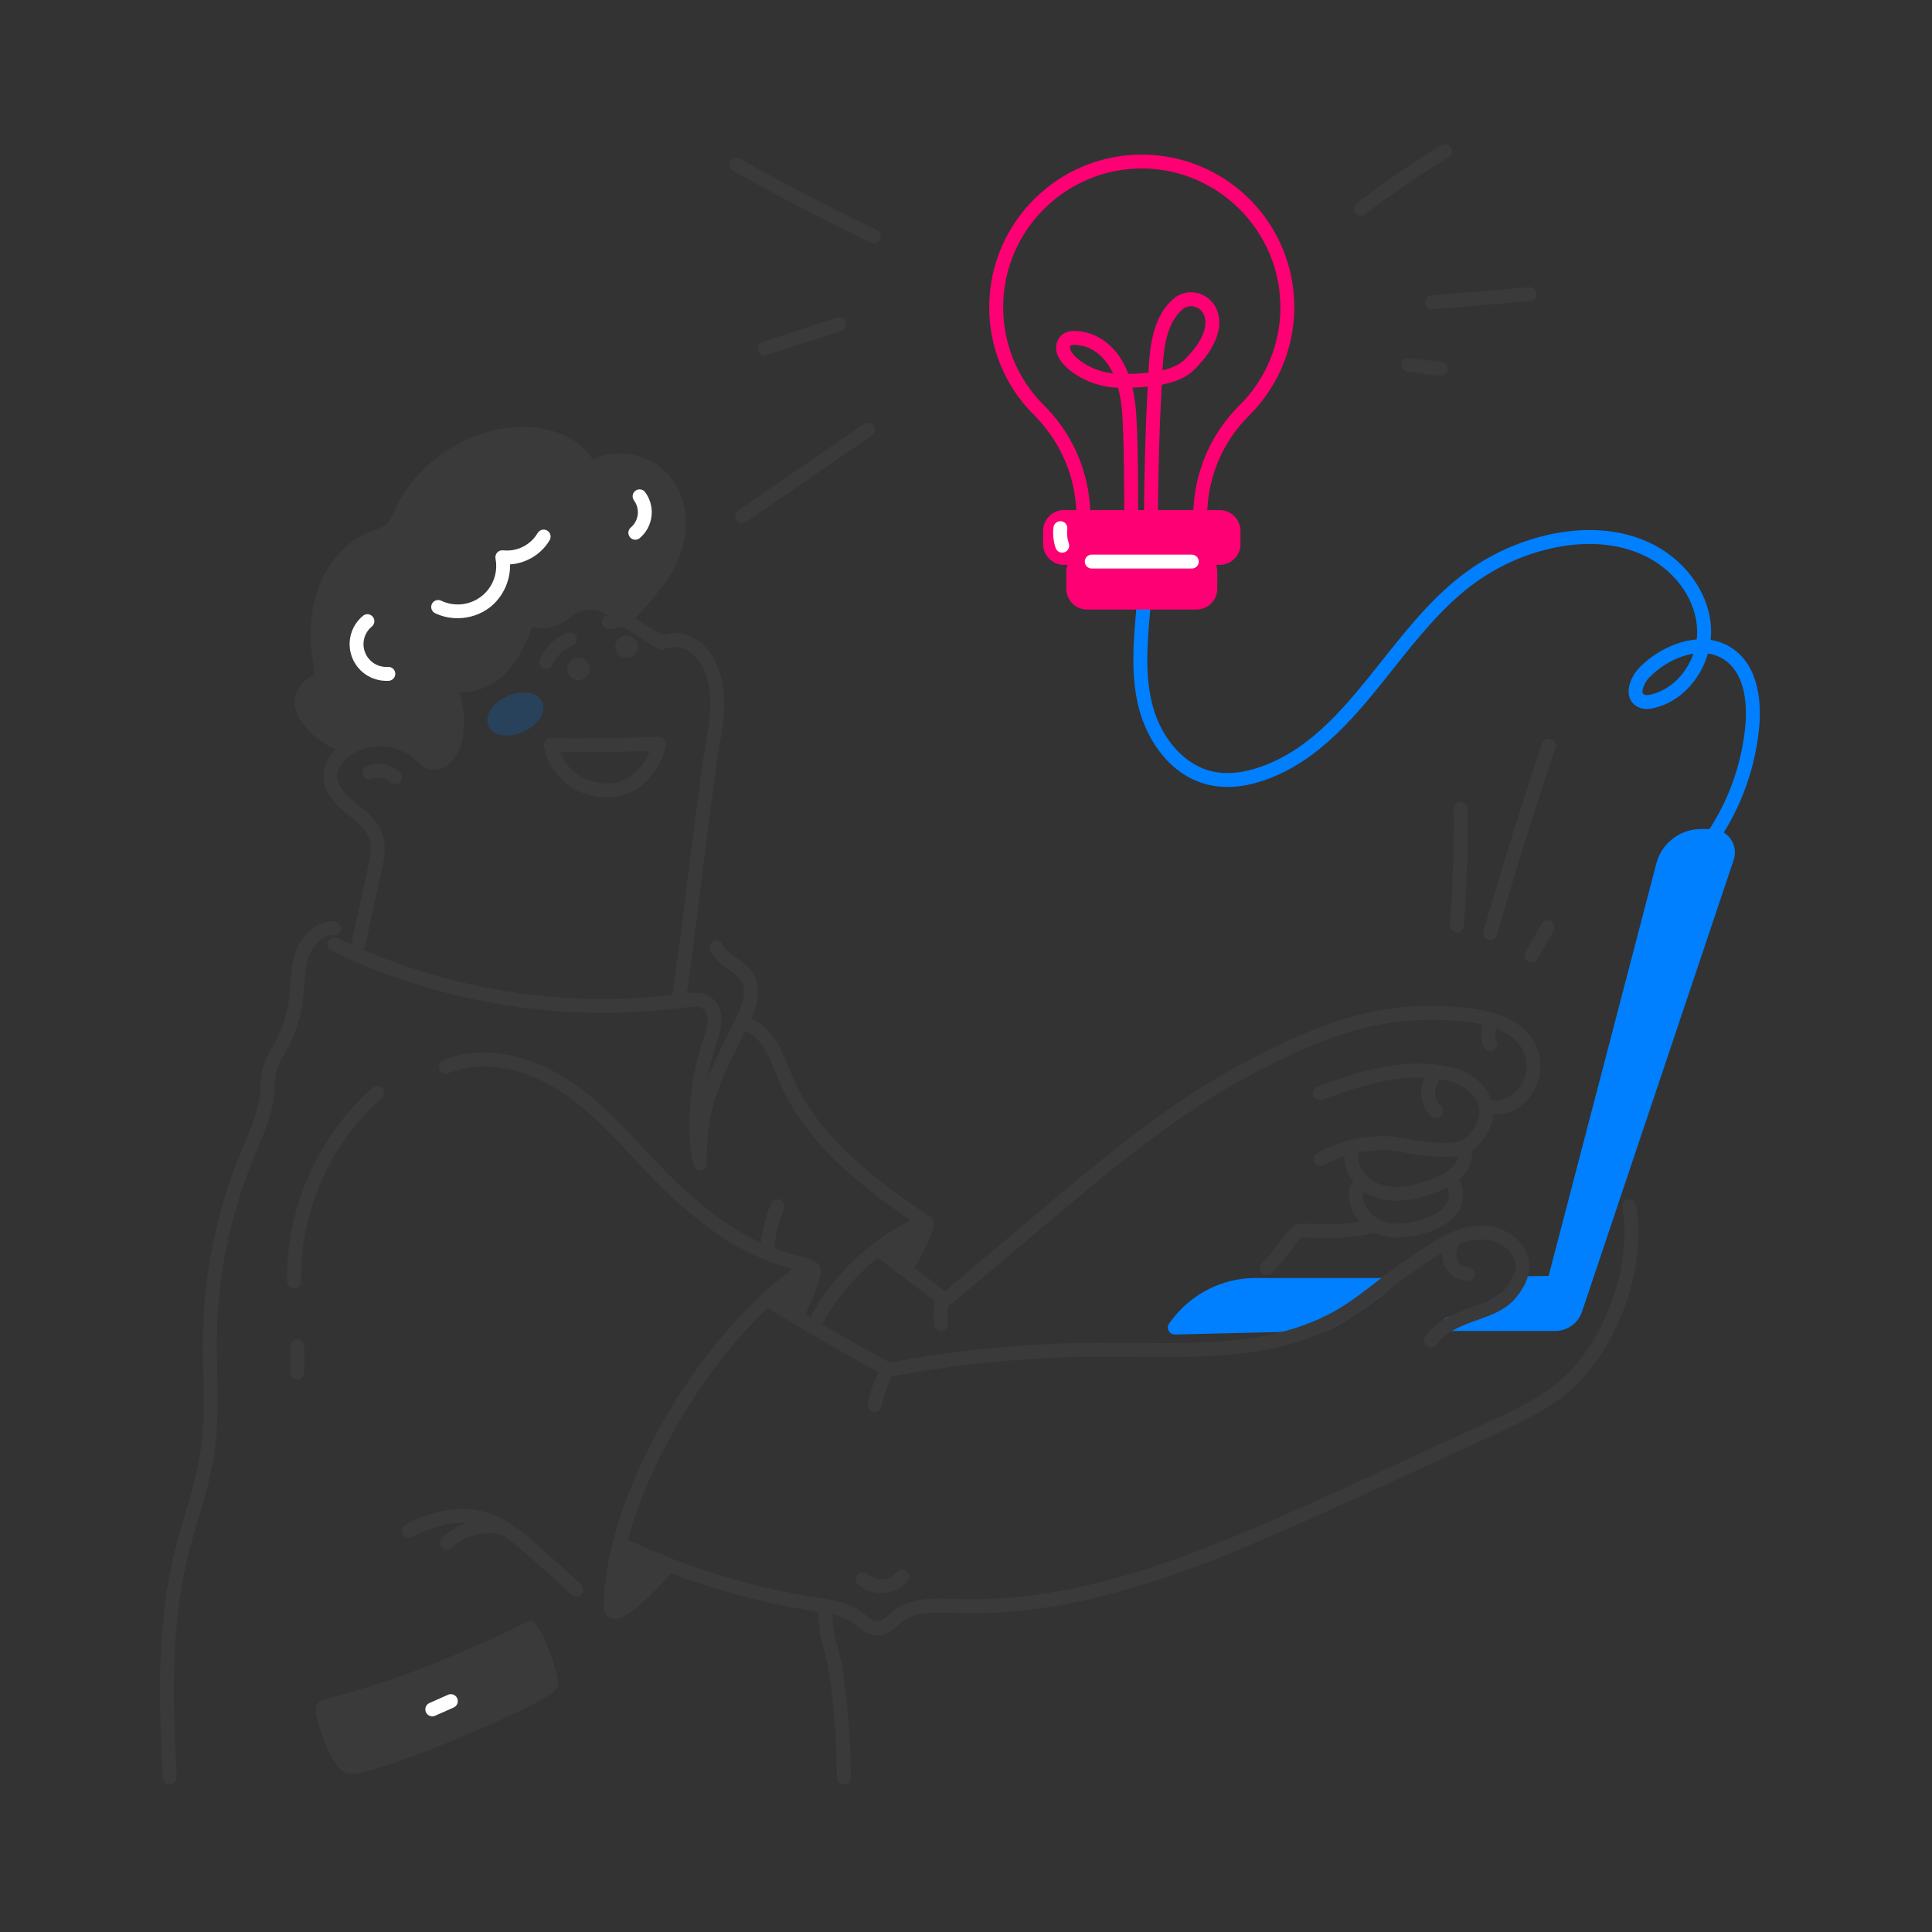 <?xml version="1.0" encoding="UTF-8"?> <svg xmlns="http://www.w3.org/2000/svg" width="141" height="141" viewBox="0 0 141 141" fill="none"><rect x="0" y="0" width="141" height="141" fill="#333333" stroke="none"/><path d="M49.527 73.582C49.502 73.582 49.476 73.58 49.451 73.576C49.318 73.555 49.2 73.483 49.12 73.375C49.041 73.266 49.008 73.131 49.028 72.999C49.378 70.666 49.795 67.3 50.199 64.045C50.713 59.893 51.245 55.599 51.637 53.494C52.133 50.829 51.697 48.654 50.473 47.674C49.868 47.19 49.156 47.086 48.468 47.382C48.392 47.414 48.31 47.427 48.228 47.421C48.146 47.414 48.067 47.388 47.997 47.344L45.341 45.673C45.283 45.639 45.231 45.593 45.191 45.538C45.15 45.484 45.121 45.422 45.105 45.356C45.089 45.289 45.086 45.221 45.097 45.154C45.108 45.087 45.132 45.022 45.168 44.965C45.205 44.907 45.252 44.858 45.308 44.819C45.364 44.78 45.427 44.752 45.493 44.738C45.56 44.724 45.629 44.724 45.695 44.737C45.762 44.75 45.826 44.776 45.882 44.814L48.325 46.351C49.282 46.035 50.283 46.222 51.108 46.881C52.63 48.1 53.201 50.641 52.636 53.679C52.25 55.754 51.72 60.032 51.207 64.171C50.803 67.431 50.385 70.804 50.032 73.149C50.014 73.27 49.953 73.38 49.86 73.46C49.767 73.539 49.649 73.583 49.527 73.582Z" fill="#3A3A3A"></path><path d="M39.859 48.825C39.789 48.825 39.72 48.811 39.656 48.782C39.532 48.728 39.435 48.627 39.386 48.502C39.337 48.377 39.34 48.237 39.394 48.114C39.782 47.236 40.498 46.546 41.389 46.19C41.452 46.163 41.519 46.148 41.588 46.147C41.656 46.146 41.724 46.159 41.787 46.185C41.85 46.211 41.908 46.249 41.956 46.298C42.004 46.346 42.041 46.404 42.067 46.468C42.092 46.532 42.104 46.599 42.102 46.668C42.1 46.736 42.085 46.803 42.056 46.866C42.028 46.928 41.987 46.984 41.937 47.03C41.886 47.076 41.827 47.111 41.762 47.134C41.12 47.391 40.604 47.889 40.324 48.521C40.284 48.612 40.219 48.688 40.137 48.742C40.054 48.796 39.958 48.825 39.859 48.825Z" fill="#3A3A3A"></path><path d="M44.441 45.906C44.313 45.906 44.189 45.857 44.095 45.769C44.002 45.682 43.944 45.562 43.935 45.434C43.926 45.306 43.966 45.179 44.047 45.079C44.127 44.979 44.243 44.914 44.37 44.896L45.403 44.748C45.469 44.739 45.536 44.742 45.601 44.759C45.666 44.776 45.726 44.805 45.78 44.845C45.833 44.885 45.878 44.935 45.912 44.992C45.946 45.05 45.968 45.113 45.978 45.179C45.987 45.245 45.983 45.312 45.967 45.377C45.95 45.441 45.921 45.502 45.881 45.555C45.841 45.609 45.791 45.654 45.734 45.688C45.676 45.722 45.613 45.744 45.547 45.754L44.513 45.906C44.489 45.907 44.465 45.907 44.441 45.906Z" fill="#3A3A3A"></path><path d="M26.137 69.516C26.1 69.516 26.064 69.512 26.028 69.504C25.897 69.476 25.782 69.396 25.709 69.283C25.637 69.17 25.612 69.032 25.64 68.901L26.859 63.287C27.038 62.465 27.158 61.789 26.952 61.191C26.725 60.528 26.116 60.041 25.473 59.525L25.22 59.32C24.085 58.395 23.555 57.486 23.599 56.543C23.634 55.79 24.057 55.049 24.789 54.456C25.654 53.753 26.789 53.4 27.984 53.458C29.178 53.516 30.268 53.98 31.066 54.763C31.114 54.809 31.152 54.865 31.178 54.927C31.204 54.988 31.218 55.054 31.219 55.121C31.22 55.188 31.207 55.254 31.182 55.316C31.157 55.378 31.119 55.435 31.073 55.482C31.026 55.53 30.97 55.568 30.908 55.594C30.846 55.62 30.78 55.633 30.713 55.633C30.646 55.634 30.58 55.621 30.518 55.595C30.456 55.57 30.4 55.532 30.353 55.485C29.075 54.225 26.821 54.113 25.426 55.244C24.929 55.646 24.632 56.137 24.611 56.59C24.583 57.19 24.992 57.825 25.859 58.536L26.108 58.737C26.803 59.293 27.59 59.921 27.913 60.865C28.227 61.778 28.018 62.736 27.851 63.506L26.633 69.119C26.607 69.232 26.544 69.333 26.454 69.405C26.364 69.477 26.252 69.516 26.137 69.516Z" fill="#3A3A3A"></path><path d="M28.824 57.224C28.692 57.224 28.565 57.172 28.47 57.08C28.306 56.925 28.102 56.82 27.881 56.775C27.66 56.73 27.431 56.748 27.22 56.826C27.157 56.861 27.087 56.881 27.016 56.886C26.944 56.892 26.872 56.882 26.805 56.858C26.737 56.833 26.676 56.795 26.624 56.745C26.573 56.695 26.532 56.635 26.506 56.568C26.479 56.501 26.467 56.43 26.47 56.358C26.473 56.287 26.491 56.216 26.524 56.152C26.556 56.088 26.601 56.032 26.657 55.986C26.713 55.941 26.777 55.908 26.846 55.89C27.24 55.739 27.667 55.703 28.08 55.785C28.493 55.868 28.874 56.066 29.178 56.357C29.251 56.427 29.3 56.518 29.321 56.617C29.342 56.715 29.333 56.818 29.295 56.912C29.256 57.005 29.191 57.086 29.108 57.142C29.024 57.198 28.925 57.228 28.824 57.228V57.224Z" fill="#3A3A3A"></path><path d="M22.561 50.08C22.815 49.838 23.221 49.753 23.379 49.44C23.509 49.186 23.454 48.879 23.403 48.594C23.074 46.775 23.071 44.859 23.695 43.119C24.319 41.378 25.632 39.834 27.369 39.201C27.738 39.067 28.13 38.968 28.443 38.726C28.837 38.417 29.03 37.926 29.242 37.473C30.718 34.314 33.941 32.03 37.417 31.691C39.597 31.48 42.119 32.216 43.041 34.204C44.818 33.085 47.43 33.588 48.664 35.29C49.73 36.759 49.726 38.798 49.096 40.502C48.465 42.205 46.778 43.856 45.605 45.244C45.605 45.244 43.461 42.832 41.282 44.681C40.51 45.335 39.138 45.738 38.635 44.859C38.146 46.205 37.634 47.59 36.661 48.641C35.688 49.692 34.122 50.333 32.791 49.812C33.312 51.064 33.474 52.436 33.261 53.774C33.101 54.764 32.33 55.936 31.379 55.61C30.91 55.448 30.613 54.981 30.238 54.679C29.815 54.34 27.929 53.349 25.787 54.407C24.78 54.824 20.519 51.998 22.561 50.08Z" fill="#3A3A3A"></path><path d="M31.703 56.175C31.536 56.174 31.371 56.145 31.213 56.09C30.79 55.945 30.498 55.646 30.24 55.382C30.139 55.275 30.033 55.174 29.921 55.079C29.345 54.704 28.681 54.486 27.995 54.449C27.308 54.412 26.625 54.556 26.012 54.866L25.98 54.88C24.971 55.294 22.793 53.922 21.964 52.634C21.279 51.569 21.372 50.502 22.213 49.708C22.349 49.589 22.497 49.486 22.657 49.402C22.771 49.337 22.9 49.263 22.927 49.21C22.979 49.107 22.939 48.885 22.903 48.689C22.515 46.541 22.621 44.611 23.218 42.95C23.935 40.951 25.422 39.373 27.195 38.727C27.274 38.698 27.354 38.671 27.436 38.642C27.7 38.553 27.952 38.467 28.129 38.327C28.383 38.129 28.542 37.781 28.711 37.413L28.781 37.261C30.336 33.927 33.706 31.542 37.367 31.186C39.499 30.977 42.049 31.631 43.242 33.516C45.216 32.596 47.78 33.207 49.074 34.99C50.153 36.477 50.343 38.603 49.571 40.676C49.038 42.119 47.828 43.485 46.761 44.691C46.489 44.998 46.232 45.288 45.996 45.569C45.949 45.625 45.89 45.67 45.824 45.701C45.759 45.732 45.687 45.749 45.614 45.75C45.541 45.751 45.469 45.737 45.402 45.708C45.336 45.678 45.276 45.635 45.227 45.581C45.154 45.496 43.382 43.566 41.613 45.068C41.036 45.559 40.083 45.99 39.259 45.844C39.122 45.821 38.989 45.78 38.862 45.723C38.439 46.852 37.914 48.04 37.038 48.986C36.212 49.877 34.904 50.593 33.569 50.499C33.877 51.592 33.942 52.739 33.759 53.859C33.64 54.593 33.202 55.524 32.49 55.949C32.253 56.094 31.981 56.172 31.703 56.175ZM27.786 53.426C29.116 53.426 30.155 53.969 30.554 54.286C30.699 54.407 30.836 54.536 30.965 54.673C31.162 54.874 31.348 55.064 31.544 55.132C31.615 55.157 31.691 55.165 31.766 55.155C31.84 55.146 31.912 55.118 31.974 55.076C32.334 54.86 32.665 54.279 32.76 53.695C32.958 52.449 32.808 51.173 32.327 50.007C32.289 49.915 32.279 49.814 32.297 49.716C32.316 49.618 32.363 49.529 32.433 49.457C32.502 49.386 32.592 49.337 32.689 49.316C32.786 49.295 32.887 49.303 32.98 49.339C34.165 49.801 35.527 49.122 36.292 48.296C37.211 47.304 37.716 45.913 38.161 44.687C38.194 44.596 38.252 44.516 38.329 44.457C38.406 44.398 38.498 44.362 38.594 44.354C38.691 44.345 38.788 44.365 38.874 44.41C38.959 44.455 39.031 44.523 39.079 44.607C39.115 44.672 39.166 44.728 39.228 44.769C39.289 44.81 39.36 44.836 39.434 44.844C39.847 44.917 40.502 44.68 40.957 44.294C42.009 43.401 43.225 43.233 44.476 43.808C44.87 43.993 45.237 44.229 45.569 44.511C45.709 44.351 45.853 44.188 46.002 44.019C47.01 42.88 48.152 41.589 48.62 40.326C49.26 38.597 49.119 36.782 48.253 35.588C47.174 34.101 44.869 33.655 43.311 34.633C43.25 34.672 43.181 34.697 43.11 34.706C43.038 34.716 42.966 34.711 42.897 34.69C42.827 34.67 42.763 34.635 42.709 34.588C42.654 34.541 42.61 34.482 42.58 34.417C41.747 32.622 39.411 32.008 37.467 32.199C34.156 32.522 31.108 34.678 29.702 37.693C29.68 37.741 29.657 37.79 29.635 37.838C29.433 38.279 29.205 38.779 28.756 39.13C28.442 39.377 28.079 39.499 27.762 39.608C27.689 39.632 27.615 39.657 27.543 39.684C26.05 40.228 24.79 41.577 24.173 43.296C23.637 44.786 23.547 46.541 23.902 48.509C23.96 48.829 24.038 49.264 23.833 49.671C23.664 49.996 23.387 50.157 23.161 50.286C23.071 50.333 22.985 50.39 22.907 50.455C22.621 50.724 22.292 51.174 22.738 51.967C23.415 53.166 25.175 54.048 25.586 53.948C26.27 53.608 27.022 53.429 27.786 53.426Z" fill="#3A3A3A"></path><path d="M33.388 45.117C32.829 45.119 32.276 44.997 31.77 44.76C31.708 44.733 31.652 44.693 31.606 44.644C31.56 44.594 31.524 44.536 31.501 44.473C31.477 44.409 31.467 44.342 31.47 44.274C31.473 44.207 31.489 44.14 31.518 44.079C31.547 44.018 31.588 43.963 31.639 43.918C31.689 43.873 31.748 43.839 31.812 43.817C31.876 43.795 31.943 43.786 32.011 43.79C32.078 43.795 32.144 43.813 32.205 43.843C32.674 44.066 33.197 44.154 33.713 44.098C34.23 44.041 34.721 43.842 35.131 43.523C35.541 43.204 35.855 42.777 36.037 42.291C36.219 41.804 36.262 41.276 36.162 40.766C36.147 40.687 36.15 40.606 36.172 40.529C36.194 40.452 36.234 40.381 36.289 40.322C36.343 40.264 36.411 40.219 36.486 40.191C36.562 40.164 36.642 40.154 36.722 40.164C37.218 40.218 37.718 40.127 38.163 39.904C38.609 39.681 38.981 39.335 39.235 38.906C39.268 38.848 39.313 38.797 39.366 38.757C39.419 38.716 39.479 38.686 39.544 38.669C39.608 38.651 39.675 38.647 39.742 38.656C39.808 38.664 39.872 38.686 39.93 38.719C39.988 38.752 40.038 38.797 40.079 38.85C40.12 38.903 40.15 38.963 40.167 39.028C40.184 39.092 40.189 39.16 40.18 39.226C40.172 39.292 40.15 39.356 40.117 39.414C39.53 40.439 38.398 41.116 37.226 41.191C37.237 41.791 37.11 42.386 36.855 42.929C36.6 43.473 36.223 43.951 35.754 44.325C35.074 44.843 34.242 45.121 33.388 45.117Z" fill="white"></path><path d="M28.208 49.689C27.654 49.692 27.112 49.523 26.658 49.205C26.204 48.888 25.86 48.437 25.673 47.915C25.485 47.394 25.465 46.827 25.613 46.293C25.762 45.759 26.072 45.284 26.501 44.934C26.606 44.852 26.739 44.815 26.871 44.829C27.003 44.844 27.124 44.91 27.208 45.013C27.292 45.116 27.332 45.248 27.32 45.38C27.308 45.513 27.244 45.635 27.143 45.721C26.869 45.944 26.673 46.248 26.584 46.59C26.494 46.932 26.516 47.293 26.646 47.622C26.775 47.95 27.006 48.229 27.305 48.418C27.604 48.606 27.955 48.695 28.307 48.671C28.442 48.661 28.574 48.706 28.676 48.795C28.778 48.884 28.84 49.009 28.849 49.144C28.858 49.279 28.813 49.411 28.724 49.513C28.636 49.615 28.51 49.677 28.375 49.686C28.32 49.688 28.264 49.689 28.208 49.689Z" fill="white"></path><path d="M46.366 39.39C46.261 39.39 46.158 39.357 46.072 39.296C45.986 39.235 45.921 39.148 45.887 39.048C45.852 38.949 45.85 38.84 45.88 38.739C45.909 38.638 45.97 38.548 46.053 38.483C46.327 38.245 46.502 37.912 46.543 37.551C46.584 37.19 46.489 36.827 46.276 36.532C46.195 36.427 46.159 36.294 46.174 36.163C46.19 36.031 46.256 35.91 46.36 35.827C46.463 35.743 46.595 35.704 46.727 35.717C46.859 35.73 46.981 35.794 47.067 35.895C47.449 36.401 47.623 37.035 47.55 37.665C47.478 38.295 47.166 38.873 46.679 39.28C46.59 39.35 46.48 39.39 46.366 39.39Z" fill="white"></path><path d="M41.811 54.901C41.013 54.901 40.413 54.889 40.153 54.859C40.019 54.843 39.897 54.775 39.814 54.669C39.731 54.563 39.693 54.428 39.709 54.294C39.725 54.16 39.794 54.039 39.9 53.955C40.006 53.872 40.14 53.834 40.274 53.85C41.041 53.939 45.8 53.837 47.363 53.803C47.815 53.794 48.017 53.79 48.074 53.79C48.209 53.79 48.338 53.843 48.433 53.938C48.528 54.033 48.582 54.163 48.582 54.297C48.582 54.432 48.528 54.561 48.433 54.656C48.338 54.751 48.209 54.805 48.074 54.805C48.026 54.805 47.743 54.811 47.385 54.818C45.449 54.86 43.289 54.901 41.811 54.901Z" fill="#3A3A3A"></path><path d="M44.303 58.193C41.263 58.193 39.809 55.719 39.706 54.395C39.7 54.328 39.708 54.261 39.729 54.197C39.75 54.134 39.783 54.075 39.826 54.024C39.87 53.973 39.923 53.931 39.982 53.901C40.042 53.871 40.107 53.852 40.174 53.847C40.24 53.842 40.307 53.85 40.371 53.871C40.434 53.891 40.493 53.924 40.544 53.968C40.595 54.011 40.637 54.064 40.667 54.124C40.697 54.183 40.716 54.248 40.721 54.315C40.797 55.282 41.96 57.177 44.306 57.177C46.35 57.177 47.436 55.259 47.568 54.234C47.584 54.1 47.653 53.979 47.76 53.896C47.866 53.813 48.001 53.776 48.135 53.793C48.268 53.81 48.39 53.879 48.472 53.985C48.555 54.092 48.592 54.226 48.575 54.36C48.382 55.905 46.891 58.191 44.307 58.193H44.303Z" fill="#3A3A3A"></path><path d="M50.98 84.99C50.856 84.989 50.737 84.944 50.644 84.862C50.551 84.781 50.492 84.668 50.476 84.545C50.108 81.615 50.397 78.639 51.322 75.835C51.727 74.616 51.727 73.938 51.322 73.635C51.02 73.408 50.529 73.453 49.964 73.529C41.249 74.703 32.089 73.228 24.18 69.374C24.12 69.345 24.067 69.304 24.023 69.254C23.978 69.204 23.944 69.146 23.923 69.083C23.901 69.02 23.892 68.953 23.896 68.887C23.9 68.82 23.917 68.755 23.946 68.695C23.976 68.635 24.016 68.582 24.066 68.537C24.116 68.493 24.174 68.459 24.237 68.437C24.3 68.416 24.367 68.406 24.434 68.411C24.5 68.415 24.565 68.432 24.625 68.461C32.356 72.229 41.307 73.67 49.829 72.522C50.403 72.445 51.272 72.328 51.931 72.823C53.099 73.698 52.529 75.419 52.285 76.154C51.408 78.815 51.134 81.638 51.483 84.417C51.491 84.484 51.487 84.551 51.469 84.615C51.452 84.68 51.422 84.74 51.381 84.793C51.34 84.846 51.289 84.89 51.231 84.923C51.173 84.956 51.109 84.977 51.043 84.985C51.022 84.988 51.001 84.989 50.98 84.99Z" fill="#3A3A3A"></path><path d="M12.387 130.215C12.257 130.215 12.131 130.165 12.037 130.076C11.942 129.986 11.886 129.863 11.879 129.733C11.583 124.084 11.427 118.565 12.752 113.209C12.975 112.309 13.242 111.409 13.5 110.54C13.94 109.058 14.395 107.526 14.627 105.991C14.912 104.102 14.874 102.134 14.835 100.23C14.817 99.308 14.797 98.355 14.814 97.414C14.893 92.893 15.812 88.426 17.522 84.239C17.619 84 17.72 83.761 17.82 83.522C18.342 82.281 18.88 80.997 19 79.685C19.015 79.523 19.024 79.361 19.033 79.188C19.042 78.744 19.098 78.302 19.202 77.869C19.346 77.345 19.605 76.89 19.855 76.451C19.923 76.332 19.992 76.213 20.057 76.093C20.608 75.074 20.965 73.962 21.108 72.811C21.147 72.494 21.169 72.176 21.193 71.841C21.246 71.079 21.301 70.285 21.561 69.519C21.943 68.387 22.988 67.194 24.369 67.242C24.435 67.244 24.501 67.26 24.561 67.287C24.622 67.315 24.677 67.354 24.722 67.403C24.768 67.452 24.803 67.509 24.826 67.572C24.85 67.634 24.86 67.701 24.858 67.767C24.856 67.834 24.84 67.9 24.812 67.96C24.785 68.021 24.745 68.076 24.696 68.121C24.648 68.167 24.59 68.202 24.528 68.225C24.465 68.249 24.399 68.259 24.332 68.257C23.508 68.231 22.796 69.034 22.522 69.844C22.306 70.487 22.257 71.178 22.206 71.911C22.182 72.25 22.158 72.588 22.116 72.934C21.963 74.213 21.568 75.45 20.953 76.582C20.884 76.709 20.812 76.836 20.74 76.96C20.511 77.362 20.294 77.742 20.185 78.145C20.091 78.483 20.071 78.858 20.05 79.25C20.041 79.424 20.031 79.604 20.015 79.785C19.881 81.254 19.311 82.61 18.76 83.923C18.661 84.158 18.562 84.394 18.465 84.629C16.803 88.698 15.909 93.039 15.831 97.433C15.814 98.354 15.831 99.294 15.851 100.209C15.89 102.155 15.93 104.167 15.632 106.142C15.389 107.75 14.924 109.313 14.474 110.828C14.22 111.687 13.956 112.575 13.739 113.451C12.446 118.674 12.602 124.112 12.893 129.679C12.896 129.745 12.887 129.812 12.864 129.875C12.842 129.938 12.808 129.996 12.763 130.045C12.719 130.094 12.665 130.135 12.604 130.164C12.544 130.192 12.479 130.209 12.412 130.213L12.387 130.215Z" fill="#3A3A3A"></path><path d="M21.461 94.034C21.328 94.034 21.2 93.982 21.105 93.889C21.011 93.796 20.956 93.669 20.953 93.536C20.858 88.186 23.203 82.886 27.224 79.358C27.326 79.278 27.455 79.239 27.584 79.251C27.713 79.263 27.833 79.324 27.919 79.422C28.005 79.519 28.05 79.646 28.045 79.775C28.04 79.906 27.986 80.028 27.893 80.119C24.093 83.453 21.878 88.461 21.971 93.516C21.972 93.582 21.96 93.649 21.935 93.71C21.911 93.773 21.875 93.829 21.828 93.878C21.782 93.925 21.726 93.964 21.665 93.99C21.604 94.017 21.538 94.032 21.471 94.032L21.461 94.034Z" fill="#3A3A3A"></path><path d="M21.698 100.681C21.564 100.681 21.434 100.628 21.339 100.533C21.244 100.438 21.19 100.308 21.19 100.174V98.254C21.19 98.119 21.244 97.99 21.339 97.894C21.434 97.799 21.564 97.746 21.698 97.746C21.833 97.746 21.962 97.799 22.057 97.894C22.152 97.99 22.206 98.119 22.206 98.254V100.174C22.206 100.308 22.152 100.438 22.057 100.533C21.962 100.628 21.833 100.681 21.698 100.681Z" fill="#3A3A3A"></path><path d="M58.818 92.846C58.779 92.846 58.74 92.841 58.702 92.833C54.798 91.921 52.418 90.335 49.627 87.903C48.404 86.837 47.284 85.638 46.202 84.479C44.911 83.097 43.579 81.668 42.082 80.49C38.936 78.011 35.44 77.201 32.73 78.32C32.668 78.346 32.602 78.359 32.535 78.359C32.468 78.359 32.402 78.346 32.34 78.32C32.279 78.295 32.223 78.257 32.175 78.21C32.128 78.162 32.091 78.106 32.065 78.045C32.04 77.983 32.027 77.917 32.027 77.85C32.027 77.784 32.04 77.717 32.066 77.656C32.091 77.594 32.129 77.538 32.176 77.491C32.223 77.443 32.28 77.406 32.341 77.38C33.978 76.704 35.81 76.626 37.781 77.151C39.468 77.601 41.173 78.479 42.711 79.69C44.265 80.914 45.627 82.371 46.941 83.782C48.006 84.921 49.108 86.101 50.291 87.133C52.962 89.46 55.232 90.976 58.931 91.84C59.052 91.868 59.158 91.94 59.23 92.042C59.301 92.143 59.333 92.268 59.319 92.392C59.304 92.515 59.245 92.629 59.153 92.712C59.06 92.795 58.94 92.841 58.816 92.841L58.818 92.846Z" fill="#3A3A3A"></path><path d="M42.051 116.507C41.923 116.507 41.8 116.459 41.706 116.372C40.583 115.328 39.427 114.287 38.268 113.28C37.291 112.435 36.396 111.701 35.335 111.382C34.747 111.205 32.956 110.666 30.075 112.161C29.956 112.223 29.816 112.235 29.688 112.194C29.56 112.154 29.453 112.064 29.391 111.945C29.329 111.825 29.317 111.686 29.357 111.557C29.398 111.429 29.488 111.322 29.607 111.26C31.792 110.126 33.762 109.848 35.628 110.409C36.88 110.786 37.907 111.62 38.935 112.514C40.101 113.529 41.267 114.577 42.397 115.628C42.471 115.698 42.523 115.788 42.546 115.888C42.568 115.987 42.56 116.091 42.523 116.186C42.486 116.28 42.421 116.362 42.337 116.42C42.252 116.476 42.153 116.507 42.051 116.507Z" fill="#3A3A3A"></path><path d="M32.63 113.09C32.529 113.09 32.43 113.06 32.346 113.003C32.262 112.946 32.197 112.866 32.16 112.771C32.122 112.678 32.113 112.575 32.134 112.475C32.156 112.377 32.206 112.286 32.279 112.216C32.906 111.626 33.676 111.21 34.514 111.008C35.351 110.807 36.226 110.828 37.053 111.069C37.117 111.088 37.176 111.119 37.228 111.162C37.28 111.204 37.323 111.256 37.354 111.315C37.386 111.374 37.405 111.438 37.412 111.504C37.419 111.571 37.412 111.637 37.393 111.702C37.374 111.766 37.342 111.825 37.3 111.877C37.258 111.929 37.206 111.971 37.147 112.003C37.088 112.034 37.024 112.054 36.958 112.061C36.891 112.067 36.824 112.061 36.76 112.042C36.105 111.857 35.414 111.843 34.752 112.001C34.09 112.16 33.481 112.487 32.982 112.95C32.887 113.04 32.761 113.09 32.63 113.09Z" fill="#3A3A3A"></path><path d="M44.686 118.089C44.558 118.09 44.436 118.043 44.342 117.957C44.248 117.872 44.189 117.753 44.178 117.627C43.875 114.274 45.339 109.283 48.094 104.278C50.997 99.004 54.889 94.522 58.775 91.98C58.887 91.918 59.018 91.901 59.142 91.931C59.266 91.962 59.374 92.039 59.445 92.145C59.515 92.252 59.542 92.382 59.521 92.508C59.5 92.635 59.432 92.748 59.331 92.826C51.151 98.178 44.609 111.102 45.189 117.532C45.201 117.666 45.159 117.8 45.073 117.902C44.987 118.006 44.863 118.071 44.729 118.083C44.715 118.086 44.7 118.088 44.686 118.089Z" fill="#3A3A3A"></path><path d="M51.099 85.418C50.969 85.419 50.843 85.368 50.749 85.279C50.654 85.189 50.598 85.066 50.591 84.936C50.391 80.981 51.728 78.301 53.143 75.464C53.312 75.132 53.477 74.795 53.644 74.454C54.114 73.492 54.575 72.401 54.114 71.614C53.916 71.275 53.548 71.014 53.161 70.741C52.668 70.393 52.11 69.998 51.827 69.357C51.772 69.234 51.769 69.094 51.818 68.968C51.866 68.842 51.963 68.74 52.086 68.686C52.21 68.632 52.35 68.628 52.476 68.677C52.602 68.726 52.703 68.822 52.757 68.946C52.926 69.331 53.327 69.613 53.749 69.911C54.186 70.221 54.68 70.571 54.993 71.096C55.769 72.419 54.982 74.03 54.559 74.896C54.389 75.239 54.22 75.578 54.051 75.911C52.637 78.743 51.417 81.189 51.604 84.879C51.611 85.014 51.564 85.145 51.474 85.245C51.384 85.345 51.258 85.406 51.123 85.413L51.099 85.418Z" fill="#3A3A3A"></path><path d="M67.374 89.597C67.271 89.597 67.171 89.566 67.086 89.507C63.025 86.715 58.893 83.609 56.94 79.062C56.848 78.849 56.758 78.628 56.67 78.415C56.111 77.05 55.534 75.64 54.32 75.222C54.255 75.203 54.194 75.17 54.142 75.127C54.09 75.082 54.047 75.029 54.016 74.968C53.984 74.907 53.966 74.841 53.961 74.772C53.956 74.704 53.965 74.637 53.988 74.572C54.01 74.507 54.045 74.448 54.09 74.397C54.136 74.347 54.191 74.305 54.253 74.277C54.315 74.248 54.382 74.232 54.45 74.229C54.519 74.227 54.587 74.239 54.65 74.263C56.298 74.83 56.995 76.53 57.612 78.029C57.702 78.249 57.787 78.457 57.875 78.661C59.722 82.959 63.723 85.962 67.664 88.671C67.754 88.732 67.821 88.82 67.857 88.923C67.892 89.025 67.894 89.136 67.862 89.24C67.83 89.344 67.765 89.434 67.678 89.498C67.591 89.563 67.485 89.597 67.376 89.597H67.374Z" fill="#3A3A3A"></path><path d="M59.701 96.638C59.611 96.638 59.524 96.615 59.447 96.57C59.369 96.526 59.305 96.462 59.26 96.385C59.215 96.308 59.192 96.22 59.192 96.13C59.192 96.042 59.215 95.953 59.26 95.876C61.057 92.728 63.806 90.233 67.112 88.748C67.174 88.721 67.24 88.706 67.306 88.704C67.373 88.703 67.44 88.714 67.502 88.739C67.564 88.762 67.621 88.799 67.67 88.845C67.718 88.89 67.757 88.946 67.784 89.007C67.811 89.068 67.826 89.134 67.828 89.201C67.829 89.268 67.818 89.334 67.794 89.397C67.77 89.459 67.734 89.516 67.688 89.564C67.642 89.613 67.587 89.652 67.525 89.679C64.417 91.074 61.832 93.421 60.143 96.382C60.099 96.46 60.034 96.525 59.957 96.569C59.879 96.615 59.791 96.638 59.701 96.638Z" fill="#3A3A3A"></path><path d="M55.988 91.822H55.955C55.889 91.818 55.824 91.8 55.764 91.771C55.704 91.741 55.65 91.701 55.606 91.65C55.562 91.601 55.528 91.543 55.507 91.48C55.485 91.416 55.476 91.349 55.48 91.283C55.555 90.096 55.822 88.93 56.271 87.829C56.325 87.709 56.423 87.615 56.545 87.567C56.667 87.518 56.803 87.519 56.924 87.568C57.046 87.618 57.143 87.712 57.197 87.832C57.25 87.951 57.255 88.087 57.211 88.21C56.804 89.209 56.562 90.266 56.494 91.341C56.487 91.47 56.431 91.593 56.337 91.682C56.243 91.771 56.118 91.822 55.988 91.822Z" fill="#3A3A3A"></path><path d="M64.562 100.319C64.477 100.319 64.394 100.298 64.32 100.257C61.99 98.988 58.338 96.916 55.714 95.24C55.656 95.206 55.606 95.159 55.566 95.104C55.527 95.049 55.499 94.987 55.484 94.921C55.468 94.856 55.467 94.788 55.478 94.721C55.49 94.655 55.514 94.591 55.551 94.534C55.587 94.477 55.634 94.428 55.69 94.389C55.745 94.352 55.808 94.324 55.874 94.31C55.94 94.297 56.008 94.296 56.075 94.309C56.141 94.321 56.204 94.347 56.26 94.385C58.863 96.047 62.49 98.108 64.806 99.365C64.905 99.419 64.983 99.504 65.028 99.608C65.073 99.711 65.083 99.827 65.055 99.936C65.027 100.046 64.964 100.143 64.874 100.212C64.785 100.281 64.676 100.319 64.563 100.319H64.562Z" fill="#3A3A3A"></path><path d="M107.122 93.485C106.796 93.482 106.477 93.395 106.195 93.232C105.914 93.069 105.679 92.835 105.514 92.554C105.289 92.164 105.015 91.333 105.704 90.149C105.735 90.087 105.778 90.033 105.831 89.989C105.884 89.944 105.946 89.911 106.012 89.891C106.078 89.872 106.148 89.865 106.216 89.874C106.285 89.882 106.351 89.904 106.411 89.938C106.471 89.973 106.523 90.019 106.564 90.075C106.605 90.13 106.635 90.194 106.651 90.261C106.667 90.328 106.669 90.398 106.656 90.466C106.645 90.534 106.619 90.599 106.581 90.656C106.261 91.207 106.195 91.7 106.394 92.045C106.469 92.171 106.575 92.276 106.701 92.35C106.827 92.425 106.971 92.464 107.118 92.468C107.252 92.468 107.381 92.522 107.476 92.617C107.571 92.712 107.625 92.841 107.625 92.975C107.625 93.111 107.571 93.239 107.476 93.335C107.381 93.43 107.252 93.484 107.118 93.484L107.122 93.485Z" fill="#3A3A3A"></path><path d="M64.029 119.358C63.405 119.358 62.922 118.973 62.531 118.662C62.425 118.577 62.326 118.498 62.228 118.429C61.508 117.917 60.536 117.764 59.605 117.618L59.476 117.598C54.571 116.826 49.8 115.369 45.301 113.268C45.179 113.212 45.084 113.108 45.038 112.982C44.992 112.855 44.998 112.715 45.056 112.594C45.112 112.471 45.216 112.377 45.342 112.331C45.469 112.285 45.609 112.291 45.731 112.348C50.143 114.409 54.823 115.839 59.633 116.595L59.762 116.616C60.816 116.78 61.905 116.954 62.819 117.601C62.94 117.686 63.055 117.779 63.167 117.867C63.473 118.112 63.759 118.343 64.034 118.343H64.05C64.314 118.332 64.584 118.095 64.87 117.844C64.984 117.743 65.103 117.639 65.229 117.542C66.484 116.576 68.138 116.637 69.597 116.691L69.835 116.7C78.666 117.006 87.155 113.539 95.8 109.647C100.115 107.701 104.484 105.686 108.709 103.736C110.362 102.974 112.073 102.182 113.511 101.054C116.97 98.34 119.163 92.532 118.398 88.109C118.379 87.977 118.412 87.844 118.489 87.736C118.568 87.628 118.685 87.555 118.816 87.534C118.947 87.511 119.082 87.541 119.191 87.618C119.3 87.693 119.375 87.809 119.399 87.94C119.808 90.309 119.47 93.064 118.446 95.703C117.448 98.275 115.917 100.461 114.137 101.858C112.607 103.06 110.837 103.874 109.135 104.662C104.905 106.614 100.536 108.632 96.217 110.577C87.827 114.355 79.57 117.739 70.937 117.739C70.558 117.739 70.18 117.732 69.8 117.72L69.559 117.711C68.206 117.661 66.813 117.61 65.848 118.352C65.749 118.428 65.647 118.521 65.54 118.612C65.153 118.95 64.713 119.339 64.088 119.362L64.029 119.358Z" fill="#3A3A3A"></path><path d="M64.303 116.268C63.982 116.273 63.663 116.214 63.364 116.094C63.066 115.975 62.794 115.797 62.565 115.572C62.481 115.474 62.438 115.348 62.443 115.219C62.449 115.091 62.503 114.969 62.595 114.88C62.687 114.789 62.81 114.738 62.938 114.734C63.067 114.731 63.192 114.777 63.288 114.863C63.588 115.133 63.983 115.273 64.387 115.254C64.79 115.234 65.17 115.055 65.442 114.757C65.483 114.703 65.535 114.659 65.594 114.626C65.653 114.592 65.717 114.571 65.784 114.563C65.852 114.555 65.92 114.561 65.984 114.579C66.049 114.598 66.11 114.63 66.162 114.672C66.215 114.715 66.259 114.767 66.291 114.827C66.323 114.886 66.343 114.951 66.349 115.018C66.356 115.086 66.349 115.153 66.329 115.218C66.309 115.282 66.276 115.342 66.232 115.394C66.011 115.658 65.737 115.872 65.428 116.023C65.119 116.173 64.781 116.257 64.437 116.268H64.303Z" fill="#3A3A3A"></path><path d="M63.835 103.052C63.802 103.053 63.77 103.05 63.737 103.043C63.606 103.017 63.49 102.94 63.415 102.83C63.34 102.718 63.312 102.583 63.337 102.451C63.508 101.577 63.798 100.732 64.198 99.937C64.26 99.819 64.366 99.73 64.493 99.689C64.619 99.648 64.757 99.658 64.876 99.718C64.996 99.778 65.087 99.883 65.129 100.009C65.172 100.135 65.163 100.273 65.105 100.393C64.747 101.106 64.487 101.864 64.333 102.646C64.309 102.761 64.247 102.864 64.156 102.938C64.066 103.012 63.952 103.052 63.835 103.052Z" fill="#3A3A3A"></path><path d="M96.37 85.097C96.257 85.097 96.148 85.059 96.058 84.99C95.969 84.921 95.906 84.824 95.878 84.714C95.85 84.605 95.86 84.489 95.905 84.386C95.95 84.283 96.028 84.197 96.128 84.143C97.785 83.243 99.663 82.825 101.546 82.937C101.77 82.951 102.105 83.011 102.529 83.087C103.765 83.308 106.336 83.763 107.092 82.956C107.832 82.162 108.107 81.359 107.88 80.634C107.626 79.815 106.738 79.106 105.669 78.868C102.826 78.235 99.952 78.968 96.51 80.263C96.384 80.31 96.244 80.306 96.121 80.25C95.999 80.195 95.903 80.093 95.856 79.967C95.808 79.841 95.813 79.701 95.869 79.579C95.924 79.456 96.026 79.36 96.152 79.313C99.764 77.953 102.802 77.189 105.891 77.874C107.323 78.194 108.485 79.158 108.852 80.328C109.088 81.089 109.106 82.284 107.837 83.643C106.703 84.86 103.979 84.372 102.352 84.081C101.976 84.014 101.651 83.956 101.488 83.946C99.794 83.851 98.107 84.226 96.614 85.03C96.539 85.073 96.456 85.096 96.37 85.097Z" fill="#3A3A3A"></path><path d="M101.888 87.634C101.393 87.638 100.9 87.562 100.429 87.41C99.083 86.965 97.835 85.517 98.168 83.956C98.196 83.824 98.275 83.709 98.389 83.636C98.501 83.562 98.639 83.537 98.771 83.565C98.903 83.593 99.017 83.672 99.091 83.786C99.164 83.898 99.19 84.036 99.162 84.168C98.953 85.147 99.813 86.136 100.748 86.446C101.643 86.742 102.719 86.659 104.132 86.184C104.83 85.951 105.608 85.632 106.1 85.041C106.494 84.567 106.421 83.949 106.421 83.941C106.409 83.874 106.411 83.805 106.427 83.739C106.442 83.673 106.471 83.611 106.511 83.555C106.552 83.501 106.602 83.454 106.66 83.419C106.719 83.385 106.783 83.361 106.851 83.352C106.918 83.343 106.987 83.347 107.053 83.365C107.119 83.382 107.179 83.413 107.233 83.455C107.287 83.497 107.331 83.549 107.364 83.609C107.398 83.668 107.418 83.734 107.426 83.801C107.432 83.844 107.568 84.862 106.881 85.688C106.223 86.479 105.239 86.883 104.455 87.145C103.769 87.378 102.855 87.634 101.888 87.634Z" fill="#3A3A3A"></path><path d="M102.045 90.318C101.468 90.324 100.896 90.211 100.364 89.987C99.144 89.463 98.1 88.001 98.544 86.551C98.586 86.426 98.675 86.323 98.793 86.262C98.91 86.201 99.046 86.189 99.173 86.228C99.299 86.267 99.405 86.353 99.469 86.469C99.533 86.585 99.549 86.721 99.514 86.848C99.245 87.732 99.943 88.702 100.764 89.054C101.586 89.406 102.619 89.379 103.847 88.977C104.659 88.712 105.181 88.39 105.49 87.968C105.789 87.559 105.874 86.885 105.525 86.533C105.475 86.487 105.435 86.431 105.407 86.369C105.38 86.306 105.365 86.239 105.364 86.171C105.363 86.103 105.376 86.035 105.401 85.972C105.427 85.909 105.465 85.851 105.513 85.803C105.562 85.755 105.619 85.717 105.682 85.692C105.746 85.667 105.813 85.654 105.882 85.655C105.95 85.657 106.017 85.671 106.079 85.7C106.141 85.728 106.197 85.767 106.244 85.818C106.993 86.57 106.865 87.806 106.311 88.567C105.731 89.358 104.807 89.731 104.163 89.942C103.481 90.178 102.767 90.305 102.045 90.318Z" fill="#3A3A3A"></path><path d="M104.8 81.589C104.676 81.589 104.555 81.544 104.462 81.461C103.682 80.772 103.484 79.53 104.012 78.633C104.044 78.574 104.089 78.521 104.142 78.479C104.195 78.437 104.256 78.406 104.322 78.388C104.387 78.37 104.456 78.365 104.523 78.374C104.59 78.383 104.655 78.406 104.714 78.44C104.772 78.474 104.823 78.52 104.864 78.574C104.904 78.629 104.933 78.691 104.949 78.757C104.965 78.823 104.968 78.891 104.958 78.959C104.946 79.026 104.923 79.09 104.886 79.147C104.75 79.397 104.701 79.685 104.746 79.966C104.791 80.247 104.928 80.506 105.134 80.701C105.212 80.769 105.266 80.859 105.292 80.96C105.316 81.06 105.31 81.166 105.273 81.262C105.236 81.359 105.171 81.442 105.086 81.5C105 81.558 104.9 81.59 104.796 81.589H104.8Z" fill="#3A3A3A"></path><path d="M68.974 95.317C68.767 95.309 68.569 95.231 68.413 95.096L63.85 91.619C63.742 91.537 63.672 91.416 63.654 91.283C63.636 91.15 63.672 91.014 63.753 90.907C63.835 90.8 63.956 90.73 64.089 90.711C64.222 90.693 64.358 90.729 64.465 90.811L68.964 94.24C70.54 92.901 71.983 91.687 73.508 90.403L75.668 88.583C80.356 84.63 85.204 80.541 90.743 77.584C96.526 74.502 101.065 72.856 107.181 73.569C110.536 73.96 111.758 75.377 112.191 76.496C112.732 77.891 112.255 79.358 111.583 80.134C110.98 80.829 109.936 81.587 108.387 81.249L108.359 81.244C108.293 81.231 108.23 81.205 108.174 81.167C108.119 81.13 108.071 81.082 108.034 81.025C107.997 80.969 107.971 80.906 107.958 80.841C107.946 80.774 107.946 80.706 107.96 80.641C107.974 80.575 108.001 80.513 108.04 80.457C108.077 80.402 108.126 80.355 108.183 80.319C108.24 80.282 108.303 80.258 108.369 80.246C108.435 80.234 108.503 80.236 108.569 80.251L108.603 80.258C108.92 80.326 109.888 80.537 110.816 79.469C111.311 78.9 111.616 77.824 111.245 76.866C110.767 75.635 109.321 74.844 107.062 74.581C101.216 73.9 96.825 75.496 91.221 78.484C85.776 81.39 80.971 85.444 76.323 89.364L74.163 91.183C72.617 92.483 71.159 93.712 69.561 95.069C69.407 95.219 69.205 95.308 68.99 95.323L68.974 95.317Z" fill="#3A3A3A"></path><path d="M68.671 97.135C68.546 97.136 68.425 97.091 68.331 97.007C68.237 96.925 68.178 96.81 68.163 96.685C68.09 96.029 68.138 95.365 68.306 94.725C68.322 94.661 68.351 94.601 68.391 94.547C68.432 94.494 68.482 94.449 68.539 94.415C68.597 94.382 68.66 94.359 68.726 94.35C68.792 94.34 68.859 94.345 68.924 94.361C68.989 94.377 69.049 94.407 69.103 94.447C69.156 94.487 69.201 94.537 69.234 94.594C69.268 94.652 69.29 94.716 69.3 94.781C69.309 94.848 69.305 94.915 69.289 94.98C69.153 95.498 69.115 96.037 69.176 96.569C69.191 96.703 69.152 96.837 69.069 96.942C68.985 97.047 68.862 97.115 68.729 97.131C68.71 97.133 68.69 97.135 68.671 97.135Z" fill="#3A3A3A"></path><path d="M92.445 93.057C92.344 93.057 92.246 93.027 92.162 92.971C92.079 92.915 92.014 92.835 91.975 92.742C91.937 92.649 91.927 92.547 91.947 92.448C91.968 92.349 92.017 92.259 92.088 92.188C92.63 91.654 92.74 91.511 93.591 90.381L93.845 90.042C94.014 89.817 94.248 89.51 94.629 89.37C94.875 89.294 95.135 89.272 95.391 89.308H95.403C97.052 89.433 98.71 89.314 100.325 88.957C100.39 88.942 100.457 88.941 100.523 88.952C100.589 88.964 100.651 88.989 100.708 89.024C100.764 89.06 100.812 89.107 100.851 89.162C100.889 89.216 100.916 89.278 100.93 89.343C100.944 89.408 100.946 89.475 100.935 89.541C100.923 89.607 100.898 89.67 100.863 89.726C100.827 89.782 100.78 89.831 100.725 89.869C100.671 89.907 100.609 89.934 100.544 89.948C98.832 90.327 97.073 90.452 95.326 90.32H95.314C95.202 90.303 95.088 90.305 94.976 90.326C94.877 90.361 94.754 90.524 94.655 90.654L94.401 90.993C93.55 92.121 93.396 92.324 92.801 92.911C92.707 93.005 92.579 93.057 92.445 93.057Z" fill="#3A3A3A"></path><path d="M106.321 68.043C106.308 68.043 106.295 68.043 106.281 68.043C106.147 68.032 106.022 67.969 105.935 67.866C105.847 67.764 105.804 67.631 105.815 67.497C106.033 64.698 106.129 61.855 106.097 59.049C106.097 58.982 106.109 58.916 106.134 58.854C106.158 58.792 106.195 58.736 106.242 58.688C106.288 58.64 106.344 58.602 106.405 58.576C106.466 58.55 106.532 58.536 106.599 58.535H106.605C106.739 58.535 106.867 58.588 106.962 58.682C107.057 58.776 107.111 58.903 107.112 59.037C107.144 61.874 107.047 64.747 106.827 67.576C106.816 67.703 106.759 67.822 106.665 67.908C106.571 67.995 106.449 68.043 106.321 68.043Z" fill="#3A3A3A"></path><path d="M108.756 76.723C108.656 76.723 108.558 76.694 108.474 76.637C108.39 76.581 108.325 76.502 108.287 76.409C108.143 76.05 108.084 75.665 108.113 75.28C108.142 74.895 108.26 74.523 108.456 74.191C108.526 74.076 108.638 73.994 108.768 73.962C108.898 73.931 109.036 73.951 109.151 74.02C109.266 74.09 109.349 74.202 109.381 74.332C109.414 74.461 109.394 74.599 109.325 74.715C109.21 74.91 109.141 75.13 109.124 75.357C109.107 75.583 109.142 75.811 109.227 76.022C109.252 76.083 109.265 76.15 109.265 76.216C109.265 76.283 109.252 76.349 109.226 76.411C109.2 76.472 109.162 76.528 109.115 76.575C109.068 76.622 109.012 76.66 108.95 76.685C108.889 76.71 108.823 76.723 108.756 76.723Z" fill="#3A3A3A"></path><path d="M108.752 68.61C108.703 68.61 108.656 68.603 108.609 68.59C108.48 68.553 108.371 68.465 108.306 68.347C108.241 68.23 108.226 68.091 108.263 67.962C109.592 63.384 111.034 58.771 112.546 54.255C112.567 54.191 112.601 54.133 112.644 54.083C112.688 54.032 112.742 53.991 112.801 53.962C112.861 53.932 112.926 53.914 112.992 53.91C113.059 53.905 113.125 53.913 113.189 53.934C113.252 53.956 113.311 53.989 113.36 54.033C113.411 54.077 113.452 54.13 113.482 54.19C113.512 54.249 113.529 54.314 113.534 54.381C113.539 54.447 113.53 54.514 113.509 54.577C112 59.085 110.564 63.684 109.239 68.248C109.207 68.353 109.143 68.445 109.055 68.51C108.967 68.576 108.861 68.611 108.752 68.61Z" fill="#3A3A3A"></path><path d="M111.774 70.253C111.685 70.253 111.597 70.23 111.52 70.186C111.442 70.141 111.378 70.077 111.333 70C111.288 69.923 111.264 69.835 111.264 69.746C111.264 69.657 111.288 69.569 111.332 69.492L112.499 67.416C112.531 67.357 112.575 67.305 112.628 67.264C112.68 67.222 112.74 67.191 112.805 67.172C112.869 67.154 112.936 67.148 113.003 67.156C113.07 67.164 113.135 67.185 113.193 67.218C113.251 67.251 113.303 67.295 113.344 67.348C113.385 67.401 113.416 67.461 113.433 67.526C113.451 67.591 113.456 67.658 113.447 67.725C113.439 67.791 113.417 67.855 113.384 67.914L112.218 69.989C112.173 70.069 112.11 70.135 112.031 70.182C111.954 70.228 111.865 70.253 111.774 70.253Z" fill="#3A3A3A"></path><path d="M125.037 61.52C124.945 61.52 124.855 61.496 124.775 61.448C124.696 61.401 124.632 61.333 124.589 61.252C124.545 61.171 124.524 61.08 124.529 60.987C124.533 60.895 124.563 60.806 124.614 60.73C126.161 58.421 127.109 55.764 127.373 52.998C127.498 51.675 127.471 49.291 125.889 48.182C125.519 47.924 125.093 47.758 124.645 47.697C124.096 49.616 122.615 51.218 120.753 51.663C120.415 51.748 119.916 51.821 119.467 51.56C119.304 51.466 119.165 51.336 119.061 51.179C118.957 51.022 118.891 50.843 118.869 50.656C118.776 49.962 119.199 49.179 119.658 48.71C120.736 47.615 122.293 46.786 123.824 46.669C123.866 46.326 123.87 45.979 123.837 45.635C123.632 43.514 122.085 41.499 119.896 40.498C117.442 39.379 114.826 39.639 113.061 40.056C111.114 40.518 109.277 41.359 107.654 42.529C105.343 44.203 103.467 46.562 101.654 48.843C99.092 52.068 96.441 55.403 92.505 56.861C90.927 57.446 89.465 57.583 88.162 57.268C85.379 56.595 83.749 54.013 83.152 51.821C82.487 49.38 82.722 46.766 82.929 44.459C82.941 44.325 83.007 44.201 83.111 44.114C83.214 44.028 83.349 43.986 83.483 43.998C83.618 44.01 83.742 44.075 83.829 44.179C83.915 44.283 83.957 44.417 83.944 44.552C83.735 46.881 83.522 49.29 84.135 51.555C84.791 53.958 86.466 55.813 88.405 56.282C89.504 56.548 90.774 56.423 92.157 55.91C95.826 54.551 98.273 51.472 100.864 48.21C102.72 45.876 104.639 43.461 107.063 41.706C108.794 40.457 110.754 39.56 112.831 39.066C114.752 38.615 117.61 38.335 120.322 39.574C122.835 40.723 124.613 43.063 124.852 45.537C124.89 45.925 124.887 46.316 124.844 46.703C125.431 46.788 125.989 47.009 126.475 47.349C128.478 48.753 128.532 51.549 128.386 53.091C128.106 56.026 127.1 58.845 125.459 61.294C125.413 61.364 125.35 61.421 125.277 61.46C125.203 61.499 125.121 61.52 125.037 61.52ZM123.586 47.709C122.419 47.886 121.233 48.563 120.386 49.424C120.069 49.746 119.842 50.238 119.878 50.523C119.88 50.557 119.891 50.59 119.908 50.618C119.927 50.646 119.952 50.669 119.982 50.684C120.081 50.742 120.261 50.74 120.52 50.678C121.935 50.337 123.082 49.158 123.586 47.709Z" fill="#007FFE"></path><path d="M82.557 38.181C82.422 38.181 82.293 38.128 82.198 38.033C82.102 37.938 82.049 37.809 82.049 37.674C82.049 37.61 82.067 31.305 81.848 29.612C81.794 29.17 81.711 28.732 81.602 28.3C79.636 28.253 77.773 27.115 77.246 26.055C76.993 25.54 77.018 25.033 77.323 24.627C77.83 23.95 78.81 24.164 79.227 24.257C80.296 24.495 81.274 25.26 81.91 26.356C82.08 26.653 82.226 26.965 82.345 27.286C82.776 27.28 83.29 27.261 83.814 27.202C83.821 27.077 83.829 26.948 83.836 26.827C83.946 24.944 84.24 23.035 85.628 21.817C86.437 21.106 87.658 21.183 88.41 21.986C89.251 22.89 89.425 24.743 87.146 26.988C86.561 27.565 85.724 27.894 84.783 28.077C84.614 31.266 84.522 34.489 84.506 37.675C84.506 37.81 84.453 37.939 84.358 38.035C84.263 38.13 84.133 38.183 83.999 38.183C83.864 38.183 83.735 38.13 83.64 38.035C83.544 37.939 83.491 37.81 83.491 37.675C83.509 34.536 83.594 31.364 83.759 28.222C83.392 28.257 83.019 28.277 82.646 28.288C82.735 28.681 82.805 29.078 82.855 29.479C83.082 31.238 83.066 37.412 83.064 37.674C83.064 37.809 83.011 37.938 82.916 38.033C82.821 38.128 82.692 38.181 82.557 38.181ZM78.411 25.164C78.21 25.164 78.15 25.213 78.134 25.235C78.105 25.274 78.037 25.364 78.155 25.602C78.469 26.233 79.743 27.094 81.235 27.258C81.172 27.12 81.103 26.989 81.031 26.864C80.537 26.013 79.799 25.426 79.005 25.246C78.81 25.198 78.612 25.171 78.412 25.164H78.411ZM86.917 22.345C86.689 22.344 86.468 22.426 86.297 22.577C85.189 23.549 84.943 25.222 84.848 26.884L84.84 27.027C85.476 26.877 86.054 26.639 86.433 26.266C88.192 24.531 88.197 23.25 87.665 22.678C87.571 22.574 87.455 22.491 87.326 22.434C87.198 22.377 87.058 22.346 86.918 22.345H86.917Z" fill="#FF0074"></path><path d="M63.77 17.759C63.693 17.759 63.618 17.741 63.549 17.708C60.164 16.072 56.78 14.312 53.498 12.476C53.383 12.409 53.299 12.3 53.264 12.171C53.228 12.043 53.245 11.906 53.31 11.79C53.375 11.673 53.483 11.587 53.611 11.55C53.739 11.513 53.877 11.527 53.994 11.59C57.258 13.415 60.621 15.167 63.99 16.793C64.094 16.843 64.178 16.927 64.228 17.03C64.278 17.134 64.291 17.252 64.266 17.364C64.24 17.476 64.177 17.576 64.087 17.648C63.997 17.72 63.885 17.759 63.77 17.759Z" fill="#3A3A3A"></path><path d="M55.808 25.938C55.687 25.937 55.57 25.894 55.478 25.816C55.386 25.737 55.325 25.628 55.306 25.509C55.288 25.389 55.312 25.267 55.376 25.164C55.439 25.061 55.537 24.984 55.652 24.947L61.117 23.177C61.244 23.141 61.379 23.156 61.495 23.218C61.611 23.28 61.698 23.385 61.738 23.511C61.778 23.636 61.768 23.771 61.71 23.89C61.652 24.008 61.55 24.098 61.427 24.143L55.962 25.913C55.912 25.929 55.86 25.937 55.808 25.938Z" fill="#3A3A3A"></path><path d="M54.166 38.178C54.058 38.178 53.953 38.144 53.866 38.08C53.779 38.015 53.714 37.925 53.682 37.822C53.65 37.718 53.652 37.607 53.687 37.505C53.722 37.403 53.79 37.314 53.879 37.253L63.062 30.942C63.117 30.902 63.179 30.874 63.245 30.859C63.311 30.843 63.38 30.842 63.446 30.853C63.513 30.865 63.577 30.89 63.634 30.926C63.691 30.963 63.74 31.01 63.778 31.066C63.816 31.122 63.843 31.185 63.857 31.251C63.87 31.317 63.871 31.386 63.858 31.452C63.844 31.518 63.818 31.582 63.78 31.638C63.742 31.694 63.694 31.742 63.637 31.779L54.454 38.09C54.369 38.148 54.269 38.179 54.166 38.178Z" fill="#3A3A3A"></path><path d="M99.323 15.748C99.216 15.748 99.113 15.715 99.027 15.653C98.941 15.592 98.876 15.505 98.842 15.404C98.807 15.304 98.805 15.196 98.836 15.094C98.866 14.993 98.928 14.903 99.012 14.838C100.994 13.307 103.061 11.889 105.205 10.593C105.32 10.523 105.458 10.502 105.589 10.534C105.719 10.566 105.832 10.649 105.902 10.764C105.971 10.88 105.992 11.018 105.96 11.149C105.928 11.28 105.845 11.392 105.73 11.462C103.62 12.738 101.584 14.133 99.633 15.641C99.545 15.71 99.435 15.748 99.323 15.748Z" fill="#3A3A3A"></path><path d="M104.549 22.569C104.415 22.575 104.283 22.527 104.184 22.435C104.085 22.344 104.026 22.217 104.02 22.082C104.015 21.948 104.063 21.816 104.155 21.717C104.246 21.618 104.373 21.559 104.508 21.554L111.596 20.962C111.663 20.956 111.73 20.964 111.794 20.984C111.858 21.005 111.916 21.037 111.968 21.081C112.019 21.124 112.061 21.177 112.091 21.236C112.122 21.296 112.14 21.36 112.146 21.427C112.152 21.494 112.144 21.561 112.124 21.625C112.103 21.688 112.07 21.747 112.027 21.799C111.984 21.849 111.931 21.892 111.872 21.922C111.812 21.953 111.748 21.971 111.681 21.977L104.592 22.569C104.578 22.57 104.564 22.57 104.549 22.569Z" fill="#3A3A3A"></path><path d="M105.14 27.43C105.118 27.431 105.097 27.431 105.076 27.43L102.716 27.131C102.65 27.123 102.586 27.102 102.528 27.069C102.471 27.036 102.42 26.992 102.378 26.939C102.338 26.887 102.308 26.826 102.29 26.762C102.272 26.698 102.267 26.631 102.275 26.564C102.284 26.498 102.305 26.434 102.338 26.376C102.371 26.318 102.415 26.267 102.468 26.227C102.52 26.186 102.581 26.155 102.645 26.138C102.709 26.12 102.776 26.115 102.842 26.123L105.206 26.419C105.333 26.436 105.45 26.5 105.532 26.599C105.614 26.698 105.655 26.825 105.647 26.954C105.639 27.082 105.582 27.203 105.489 27.291C105.395 27.38 105.271 27.429 105.143 27.43H105.14Z" fill="#3A3A3A"></path><path d="M61.587 130.215C61.452 130.215 61.323 130.161 61.228 130.066C61.133 129.971 61.079 129.842 61.079 129.707C61.09 127.371 60.786 122.804 60.209 120.66L60.147 120.43C59.87 119.414 59.554 118.266 59.901 117.155C59.94 117.026 60.03 116.918 60.149 116.855C60.208 116.824 60.272 116.805 60.339 116.799C60.405 116.793 60.472 116.8 60.536 116.819C60.6 116.839 60.659 116.871 60.71 116.914C60.761 116.957 60.804 117.008 60.835 117.068C60.866 117.127 60.885 117.191 60.892 117.258C60.898 117.324 60.891 117.391 60.871 117.455C60.617 118.284 60.871 119.239 61.125 120.163L61.188 120.396C61.788 122.625 62.104 127.319 62.093 129.711C62.092 129.845 62.038 129.973 61.943 130.067C61.849 130.161 61.72 130.215 61.587 130.215Z" fill="#3A3A3A"></path><path d="M38.692 118.829C39.444 119.786 40.34 122.675 40.215 122.919C39.722 123.885 26.635 129.415 25.432 128.914C24.534 128.539 23.26 124.704 23.627 124.598C28.64 123.195 30.834 122.327 33.789 121.083C35.449 120.388 37.084 119.636 38.692 118.829Z" fill="#3A3A3A"></path><path d="M25.65 129.452C25.509 129.457 25.369 129.433 25.238 129.382C24.741 129.174 24.227 128.429 23.71 127.164C23.363 126.313 23.027 125.226 23.057 124.71C23.085 124.256 23.396 124.134 23.49 124.108C28.499 122.706 30.648 121.852 33.594 120.613C35.236 119.923 36.875 119.167 38.465 118.37C38.569 118.317 38.689 118.302 38.804 118.328C38.918 118.354 39.02 118.418 39.092 118.511C39.605 119.165 40.081 120.45 40.262 120.97C40.875 122.739 40.741 123.001 40.669 123.144C40.573 123.331 40.415 123.642 38.091 124.785C36.779 125.429 35.072 126.192 33.285 126.932C31.437 127.692 29.68 128.36 28.34 128.802C26.821 129.305 26.073 129.452 25.65 129.452ZM25.614 128.437C26.046 128.488 28.309 127.893 32.881 126.002C36.519 124.498 39.152 123.18 39.707 122.725C39.619 122.181 39.068 120.429 38.519 119.481C37.035 120.215 35.513 120.912 33.987 121.553C31.071 122.779 28.926 123.632 24.094 124.996C24.218 125.593 24.398 126.176 24.634 126.738C25.07 127.818 25.458 128.343 25.614 128.437V128.437Z" fill="#3A3A3A"></path><path d="M66.065 92.672C66.065 92.672 68.46 88.659 67.319 89.214C66.388 89.666 64.157 91.218 64.157 91.218L66.065 92.672Z" fill="#3A3A3A"></path><path d="M66.065 93.18C65.954 93.18 65.846 93.143 65.758 93.076L63.85 91.622C63.786 91.573 63.735 91.51 63.7 91.438C63.666 91.366 63.648 91.287 63.65 91.207C63.652 91.127 63.672 91.048 63.71 90.978C63.748 90.908 63.802 90.847 63.868 90.801C63.96 90.737 66.141 89.223 67.097 88.758C67.582 88.522 67.863 88.746 67.961 88.854C68.258 89.178 68.254 89.645 67.404 91.303C66.981 92.131 66.52 92.9 66.501 92.932C66.464 92.993 66.415 93.046 66.357 93.087C66.299 93.128 66.232 93.157 66.162 93.171C66.13 93.176 66.098 93.18 66.065 93.18ZM65.024 91.24L65.916 91.917C66.296 91.249 66.66 90.547 66.887 90.033C66.279 90.4 65.53 90.898 65.024 91.24Z" fill="#3A3A3A"></path><path d="M58.118 96.13C58.118 96.13 60.17 92.004 59.058 92.611C56.997 93.732 55.99 94.81 55.99 94.81L58.118 96.13Z" fill="#3A3A3A"></path><path d="M58.118 96.637C58.024 96.637 57.931 96.612 57.851 96.562L55.72 95.245C55.657 95.206 55.602 95.153 55.561 95.09C55.52 95.027 55.494 94.956 55.484 94.881C55.474 94.807 55.481 94.731 55.503 94.66C55.526 94.588 55.564 94.523 55.615 94.467C55.658 94.421 56.703 93.313 58.812 92.164C59.282 91.911 59.573 92.115 59.682 92.217C59.995 92.519 60.032 93.002 59.332 94.686C58.98 95.532 58.589 96.322 58.571 96.356C58.539 96.419 58.495 96.475 58.441 96.52C58.386 96.565 58.323 96.598 58.255 96.618C58.211 96.63 58.164 96.637 58.118 96.637ZM56.822 94.733L57.906 95.402C58.222 94.741 58.503 94.063 58.745 93.371C58.067 93.77 57.423 94.225 56.822 94.733Z" fill="#3A3A3A"></path><path d="M48.82 114.216C48.82 114.216 45.533 118.108 44.687 117.582C44.236 117.302 45.209 112.704 45.209 112.704L48.82 114.216Z" fill="#3A3A3A"></path><path d="M44.874 118.142C44.713 118.143 44.555 118.098 44.419 118.014C44.075 117.8 44.031 117.342 44.071 116.672C44.096 116.239 44.166 115.662 44.276 114.958C44.464 113.774 44.709 112.61 44.712 112.598C44.727 112.525 44.759 112.456 44.804 112.397C44.849 112.337 44.907 112.288 44.973 112.253C45.039 112.218 45.112 112.199 45.187 112.195C45.261 112.192 45.336 112.206 45.405 112.234L49.015 113.747C49.089 113.778 49.154 113.825 49.206 113.886C49.258 113.947 49.294 114.019 49.313 114.096C49.332 114.174 49.332 114.255 49.314 114.333C49.295 114.411 49.259 114.483 49.207 114.544C49.173 114.584 48.361 115.545 47.425 116.458C46.244 117.612 45.455 118.142 44.874 118.142ZM45.583 113.41C45.295 114.868 45.061 116.418 45.069 117.064C45.619 116.805 46.817 115.71 47.976 114.413L45.583 113.41Z" fill="#3A3A3A"></path><path d="M31.55 125.259C31.433 125.26 31.32 125.22 31.229 125.147C31.139 125.074 31.076 124.972 31.052 124.857C31.027 124.743 31.043 124.624 31.096 124.521C31.149 124.416 31.237 124.335 31.343 124.288L32.697 123.686C32.821 123.631 32.961 123.628 33.087 123.677C33.212 123.725 33.314 123.821 33.368 123.945C33.423 124.069 33.426 124.209 33.378 124.335C33.329 124.461 33.233 124.562 33.109 124.617L31.755 125.218C31.691 125.246 31.62 125.26 31.55 125.259Z" fill="white"></path><path d="M113.414 93.615L121.378 63.115C121.543 62.511 121.901 61.978 122.398 61.599C122.895 61.219 123.503 61.013 124.129 61.013H124.908C125.098 61.013 125.286 61.058 125.455 61.145C125.624 61.232 125.77 61.358 125.881 61.512C125.993 61.666 126.065 61.845 126.093 62.033C126.122 62.221 126.105 62.414 126.045 62.594L114.972 95.572C114.868 95.879 114.672 96.146 114.408 96.335C114.144 96.525 113.828 96.626 113.504 96.626H105.777C105.777 96.626 110.406 95.287 110.738 93.665L113.414 93.615Z" fill="#007FFE"></path><path d="M113.504 97.135H105.777C105.656 97.135 105.537 97.091 105.445 97.011C105.353 96.93 105.293 96.82 105.275 96.698C105.259 96.578 105.285 96.455 105.352 96.352C105.418 96.25 105.519 96.174 105.636 96.14C107.436 95.618 110.054 94.473 110.241 93.564C110.264 93.451 110.325 93.348 110.413 93.275C110.502 93.201 110.613 93.159 110.728 93.157L113.02 93.115L120.889 62.986C121.083 62.275 121.505 61.647 122.091 61.198C122.677 60.75 123.394 60.506 124.131 60.505H124.909C125.18 60.505 125.447 60.569 125.688 60.693C125.929 60.816 126.138 60.995 126.295 61.215C126.453 61.435 126.557 61.69 126.597 61.957C126.638 62.225 126.614 62.499 126.528 62.755L115.455 95.734C115.318 96.143 115.056 96.498 114.706 96.75C114.355 97.001 113.935 97.136 113.504 97.135ZM108.554 96.12H113.504C113.722 96.12 113.934 96.052 114.112 95.924C114.289 95.797 114.421 95.617 114.49 95.41L125.561 62.432C125.596 62.328 125.606 62.217 125.589 62.109C125.573 62 125.531 61.897 125.467 61.808C125.403 61.719 125.319 61.646 125.221 61.596C125.123 61.546 125.015 61.52 124.905 61.52H124.126C123.613 61.522 123.114 61.692 122.705 62.004C122.298 62.317 122.003 62.755 121.868 63.251L113.905 93.745C113.877 93.852 113.815 93.948 113.728 94.016C113.641 94.084 113.534 94.123 113.423 94.125L111.095 94.169C110.759 94.838 109.921 95.482 108.554 96.12Z" fill="#007FFE"></path><path d="M85.738 96.886L96.683 96.627C98.411 95.871 100.988 93.777 100.988 93.777H91.625C90.513 93.777 89.416 94.037 88.422 94.538C87.428 95.039 86.567 95.766 85.905 96.66L85.738 96.886Z" fill="#007FFE"></path><path d="M85.737 97.394C85.643 97.394 85.551 97.368 85.471 97.319C85.391 97.269 85.326 97.199 85.283 97.115C85.241 97.031 85.223 96.937 85.231 96.843C85.239 96.749 85.273 96.66 85.329 96.584L85.498 96.359C86.209 95.402 87.133 94.625 88.197 94.088C89.261 93.552 90.434 93.272 91.626 93.269H100.989C101.094 93.269 101.196 93.302 101.282 93.362C101.368 93.422 101.433 93.508 101.469 93.607C101.504 93.706 101.507 93.813 101.478 93.914C101.45 94.015 101.392 94.105 101.31 94.171C101.203 94.256 98.658 96.318 96.887 97.093C96.827 97.12 96.762 97.133 96.696 97.135L85.751 97.394H85.737ZM91.624 94.284C90.726 94.287 89.837 94.471 89.012 94.826C88.187 95.182 87.442 95.701 86.824 96.353L96.568 96.122C97.482 95.704 98.639 94.911 99.49 94.284H91.624Z" fill="#007FFE"></path><path d="M87.556 38.241H79.101C78.973 38.241 78.849 38.193 78.755 38.106C78.661 38.02 78.603 37.901 78.593 37.773L78.517 36.814C78.325 34.382 77.238 32.062 75.458 30.282C74.401 29.232 73.566 27.978 73.005 26.597C72.445 25.215 72.17 23.735 72.198 22.244C72.288 16.172 77.269 11.283 83.328 11.283H83.466C85.662 11.31 87.801 11.986 89.614 13.226C91.427 14.466 92.832 16.215 93.653 18.252C94.474 20.289 94.674 22.524 94.227 24.674C93.781 26.825 92.708 28.795 91.145 30.337C89.384 32.093 88.314 34.423 88.131 36.903L88.062 37.776C88.051 37.903 87.993 38.021 87.899 38.107C87.806 38.193 87.683 38.241 87.556 38.241ZM79.569 37.225H87.087L87.12 36.82C87.321 34.097 88.497 31.538 90.432 29.611C91.389 28.673 92.149 27.552 92.666 26.316C93.184 25.079 93.448 23.752 93.444 22.411C93.444 16.901 88.96 12.364 83.455 12.296H83.33C77.822 12.296 73.297 16.739 73.215 22.257C73.189 23.612 73.438 24.958 73.947 26.214C74.456 27.47 75.214 28.61 76.176 29.565C78.112 31.48 79.302 34.022 79.533 36.735L79.569 37.225Z" fill="#FF0074"></path><path d="M89.007 37.733H77.65C77.09 37.733 76.635 38.188 76.635 38.749V39.703C76.635 40.264 77.09 40.718 77.65 40.718H89.007C89.567 40.718 90.022 40.264 90.022 39.703V38.749C90.022 38.188 89.567 37.733 89.007 37.733Z" fill="#FF0074"></path><path d="M89.01 41.226H77.651C77.247 41.226 76.859 41.065 76.573 40.78C76.288 40.494 76.127 40.107 76.127 39.703V38.748C76.127 38.345 76.288 37.957 76.573 37.672C76.859 37.386 77.247 37.226 77.651 37.226H89.01C89.413 37.226 89.8 37.386 90.086 37.672C90.372 37.957 90.533 38.345 90.533 38.748V39.703C90.533 40.107 90.372 40.494 90.086 40.78C89.8 41.065 89.413 41.226 89.01 41.226ZM77.651 38.241C77.516 38.241 77.387 38.294 77.291 38.389C77.196 38.485 77.143 38.614 77.143 38.748V39.703C77.143 39.838 77.196 39.967 77.291 40.062C77.387 40.157 77.516 40.211 77.651 40.211H89.01C89.144 40.211 89.273 40.157 89.369 40.062C89.464 39.967 89.517 39.838 89.517 39.703V38.748C89.517 38.614 89.464 38.485 89.369 38.389C89.273 38.294 89.144 38.241 89.01 38.241H77.651Z" fill="#FF0074"></path><path d="M87.315 40.718H79.342C78.781 40.718 78.327 41.173 78.327 41.734V42.962C78.327 43.523 78.781 43.977 79.342 43.977H87.315C87.875 43.977 88.33 43.523 88.33 42.962V41.734C88.33 41.173 87.875 40.718 87.315 40.718Z" fill="#FF0074"></path><path d="M87.317 44.485H79.342C78.938 44.485 78.551 44.325 78.265 44.039C77.98 43.753 77.819 43.366 77.819 42.962V41.733C77.819 41.33 77.98 40.942 78.265 40.657C78.551 40.371 78.938 40.21 79.342 40.21H87.317C87.721 40.21 88.109 40.371 88.394 40.657C88.68 40.942 88.84 41.33 88.84 41.733V42.962C88.84 43.366 88.68 43.753 88.394 44.039C88.109 44.325 87.721 44.485 87.317 44.485ZM79.345 41.226C79.21 41.226 79.081 41.279 78.986 41.374C78.891 41.47 78.837 41.599 78.837 41.733V42.962C78.837 43.097 78.891 43.226 78.986 43.321C79.081 43.416 79.21 43.47 79.345 43.47H87.317C87.452 43.47 87.581 43.416 87.676 43.321C87.771 43.226 87.825 43.097 87.825 42.962V41.733C87.825 41.599 87.771 41.47 87.676 41.374C87.581 41.279 87.452 41.226 87.317 41.226H79.345Z" fill="#FF0074"></path><g opacity="0.2"><path d="M37.982 52.941C38.803 52.569 39.3 51.896 39.093 51.438C38.885 50.98 38.051 50.91 37.23 51.282C36.409 51.654 35.912 52.327 36.119 52.785C36.327 53.243 37.161 53.312 37.982 52.941Z" fill="#007FFE"></path><path d="M36.963 53.685C36.901 53.685 36.84 53.682 36.78 53.677C36.244 53.632 35.836 53.382 35.659 52.991C35.325 52.255 35.913 51.32 37.022 50.816C37.463 50.608 37.949 50.513 38.436 50.54C38.97 50.584 39.379 50.834 39.557 51.225C39.734 51.616 39.652 52.088 39.333 52.52C39.032 52.904 38.64 53.206 38.193 53.4C37.807 53.58 37.388 53.677 36.963 53.685ZM38.251 51.547C37.971 51.555 37.695 51.621 37.442 51.741C36.747 52.056 36.551 52.503 36.584 52.572C36.589 52.584 36.66 52.648 36.864 52.665C37.178 52.67 37.488 52.605 37.774 52.476C38.059 52.346 38.313 52.156 38.516 51.917C38.639 51.748 38.637 51.656 38.632 51.644C38.627 51.632 38.556 51.569 38.35 51.551C38.318 51.548 38.285 51.547 38.251 51.547Z" fill="#007FFE"></path></g><path d="M45.728 47.502C45.901 47.502 46.04 47.363 46.04 47.19C46.04 47.018 45.901 46.878 45.728 46.878C45.556 46.878 45.416 47.018 45.416 47.19C45.416 47.363 45.556 47.502 45.728 47.502Z" fill="#3A3A3A"></path><path d="M45.727 48.01C45.525 48.01 45.331 47.935 45.18 47.801C45.03 47.666 44.935 47.481 44.913 47.281C44.898 47.147 44.917 47.011 44.967 46.886C45.017 46.761 45.097 46.65 45.2 46.563C45.304 46.477 45.427 46.417 45.559 46.389C45.69 46.361 45.827 46.367 45.956 46.404C46.086 46.442 46.204 46.511 46.3 46.605C46.397 46.699 46.469 46.816 46.509 46.944C46.55 47.072 46.558 47.209 46.534 47.341C46.509 47.474 46.452 47.598 46.368 47.703C46.301 47.788 46.218 47.858 46.123 47.91C46.029 47.962 45.925 47.994 45.818 48.006C45.788 48.009 45.757 48.01 45.727 48.01ZM45.534 47.212C45.54 47.263 45.567 47.309 45.607 47.34C45.647 47.372 45.699 47.387 45.749 47.381C45.8 47.374 45.846 47.348 45.878 47.308C45.91 47.267 45.924 47.216 45.919 47.165L45.534 47.212ZM45.727 46.995H45.706C45.655 47.001 45.609 47.027 45.577 47.068C45.545 47.108 45.531 47.159 45.537 47.21L45.925 47.167C45.92 47.119 45.897 47.075 45.861 47.043C45.826 47.011 45.779 46.993 45.731 46.993L45.727 46.995Z" fill="#3A3A3A"></path><path d="M42.214 49.126C42.386 49.126 42.526 48.986 42.526 48.814C42.526 48.641 42.386 48.502 42.214 48.502C42.041 48.502 41.901 48.641 41.901 48.814C41.901 48.986 42.041 49.126 42.214 49.126Z" fill="#3A3A3A"></path><path d="M42.212 49.634C42.011 49.633 41.816 49.558 41.667 49.424C41.517 49.289 41.421 49.105 41.399 48.904C41.387 48.797 41.396 48.689 41.426 48.586C41.456 48.482 41.506 48.386 41.573 48.301C41.64 48.217 41.723 48.147 41.818 48.095C41.912 48.044 42.016 48.011 42.123 47.999C42.284 47.981 42.447 48.011 42.591 48.086C42.735 48.161 42.853 48.276 42.932 48.418C43.01 48.56 43.044 48.722 43.03 48.884C43.017 49.045 42.955 49.199 42.854 49.326C42.787 49.41 42.704 49.48 42.61 49.532C42.515 49.584 42.412 49.617 42.305 49.629C42.274 49.632 42.243 49.634 42.212 49.634ZM42.212 48.618H42.191C42.14 48.625 42.093 48.651 42.062 48.691C42.03 48.732 42.016 48.783 42.022 48.834C42.024 48.86 42.032 48.885 42.044 48.907C42.056 48.93 42.073 48.95 42.093 48.965C42.113 48.981 42.136 48.993 42.161 49.001C42.186 49.008 42.212 49.01 42.237 49.007C42.288 49.001 42.335 48.974 42.366 48.934C42.398 48.894 42.412 48.842 42.407 48.791C42.404 48.766 42.396 48.741 42.384 48.718C42.371 48.696 42.355 48.676 42.334 48.66C42.3 48.633 42.257 48.618 42.213 48.618H42.212Z" fill="#3A3A3A"></path><path d="M77.522 40.335C77.417 40.335 77.313 40.301 77.227 40.24C77.141 40.178 77.076 40.09 77.042 39.99C76.878 39.506 76.825 38.992 76.885 38.485C76.901 38.352 76.969 38.23 77.075 38.146C77.181 38.063 77.315 38.025 77.449 38.041C77.583 38.057 77.704 38.126 77.788 38.231C77.871 38.337 77.909 38.472 77.893 38.605C77.851 38.962 77.888 39.324 78.003 39.664C78.024 39.727 78.033 39.794 78.029 39.861C78.024 39.927 78.007 39.992 77.977 40.052C77.948 40.112 77.907 40.165 77.857 40.209C77.807 40.253 77.749 40.286 77.685 40.308C77.632 40.325 77.578 40.335 77.522 40.335Z" fill="white"></path><path d="M86.979 41.493H79.678C79.543 41.493 79.414 41.439 79.319 41.344C79.224 41.249 79.17 41.12 79.17 40.985C79.17 40.851 79.224 40.721 79.319 40.626C79.414 40.531 79.543 40.477 79.678 40.477H86.979C87.113 40.477 87.243 40.531 87.338 40.626C87.433 40.721 87.486 40.851 87.486 40.985C87.486 41.12 87.433 41.249 87.338 41.344C87.243 41.439 87.113 41.493 86.979 41.493Z" fill="white"></path><path d="M64.849 100.483C64.722 100.483 64.6 100.436 64.506 100.351C64.412 100.266 64.354 100.149 64.342 100.022C64.33 99.896 64.366 99.77 64.443 99.669C64.519 99.568 64.631 99.499 64.755 99.476C69.916 98.501 75.156 98.005 80.408 97.994C81.191 97.994 81.994 98.001 82.772 98.009C87.945 98.061 93.294 98.113 97.642 95.549C98.643 94.956 99.588 94.222 100.506 93.509C101.216 92.959 101.949 92.389 102.716 91.878L103.197 91.554C104.868 90.422 106.762 89.14 108.841 89.505C109.814 89.674 111.049 90.392 111.468 91.563C111.722 92.264 111.765 93.392 110.565 94.783C109.855 95.609 108.849 95.968 107.876 96.316C107.714 96.374 107.553 96.432 107.395 96.491C106.464 96.841 105.421 97.284 104.848 98.119C104.769 98.225 104.653 98.297 104.523 98.318C104.393 98.34 104.26 98.311 104.151 98.236C104.042 98.162 103.967 98.047 103.941 97.918C103.915 97.788 103.941 97.654 104.011 97.543C104.716 96.518 105.882 95.975 107.037 95.541C107.201 95.479 107.367 95.42 107.534 95.361C108.422 95.042 109.261 94.743 109.796 94.121C110.504 93.302 110.744 92.555 110.512 91.904C110.246 91.159 109.362 90.627 108.666 90.505C106.992 90.211 105.352 91.321 103.766 92.394C103.602 92.506 103.439 92.615 103.278 92.723C102.543 93.213 101.825 93.772 101.13 94.312C100.188 95.042 99.215 95.799 98.159 96.427C93.567 99.134 88.074 99.081 82.759 99.028C81.985 99.02 81.184 99.012 80.407 99.014C75.219 99.025 70.042 99.515 64.944 100.478C64.913 100.483 64.881 100.484 64.849 100.483Z" fill="#3A3A3A"></path></svg> 